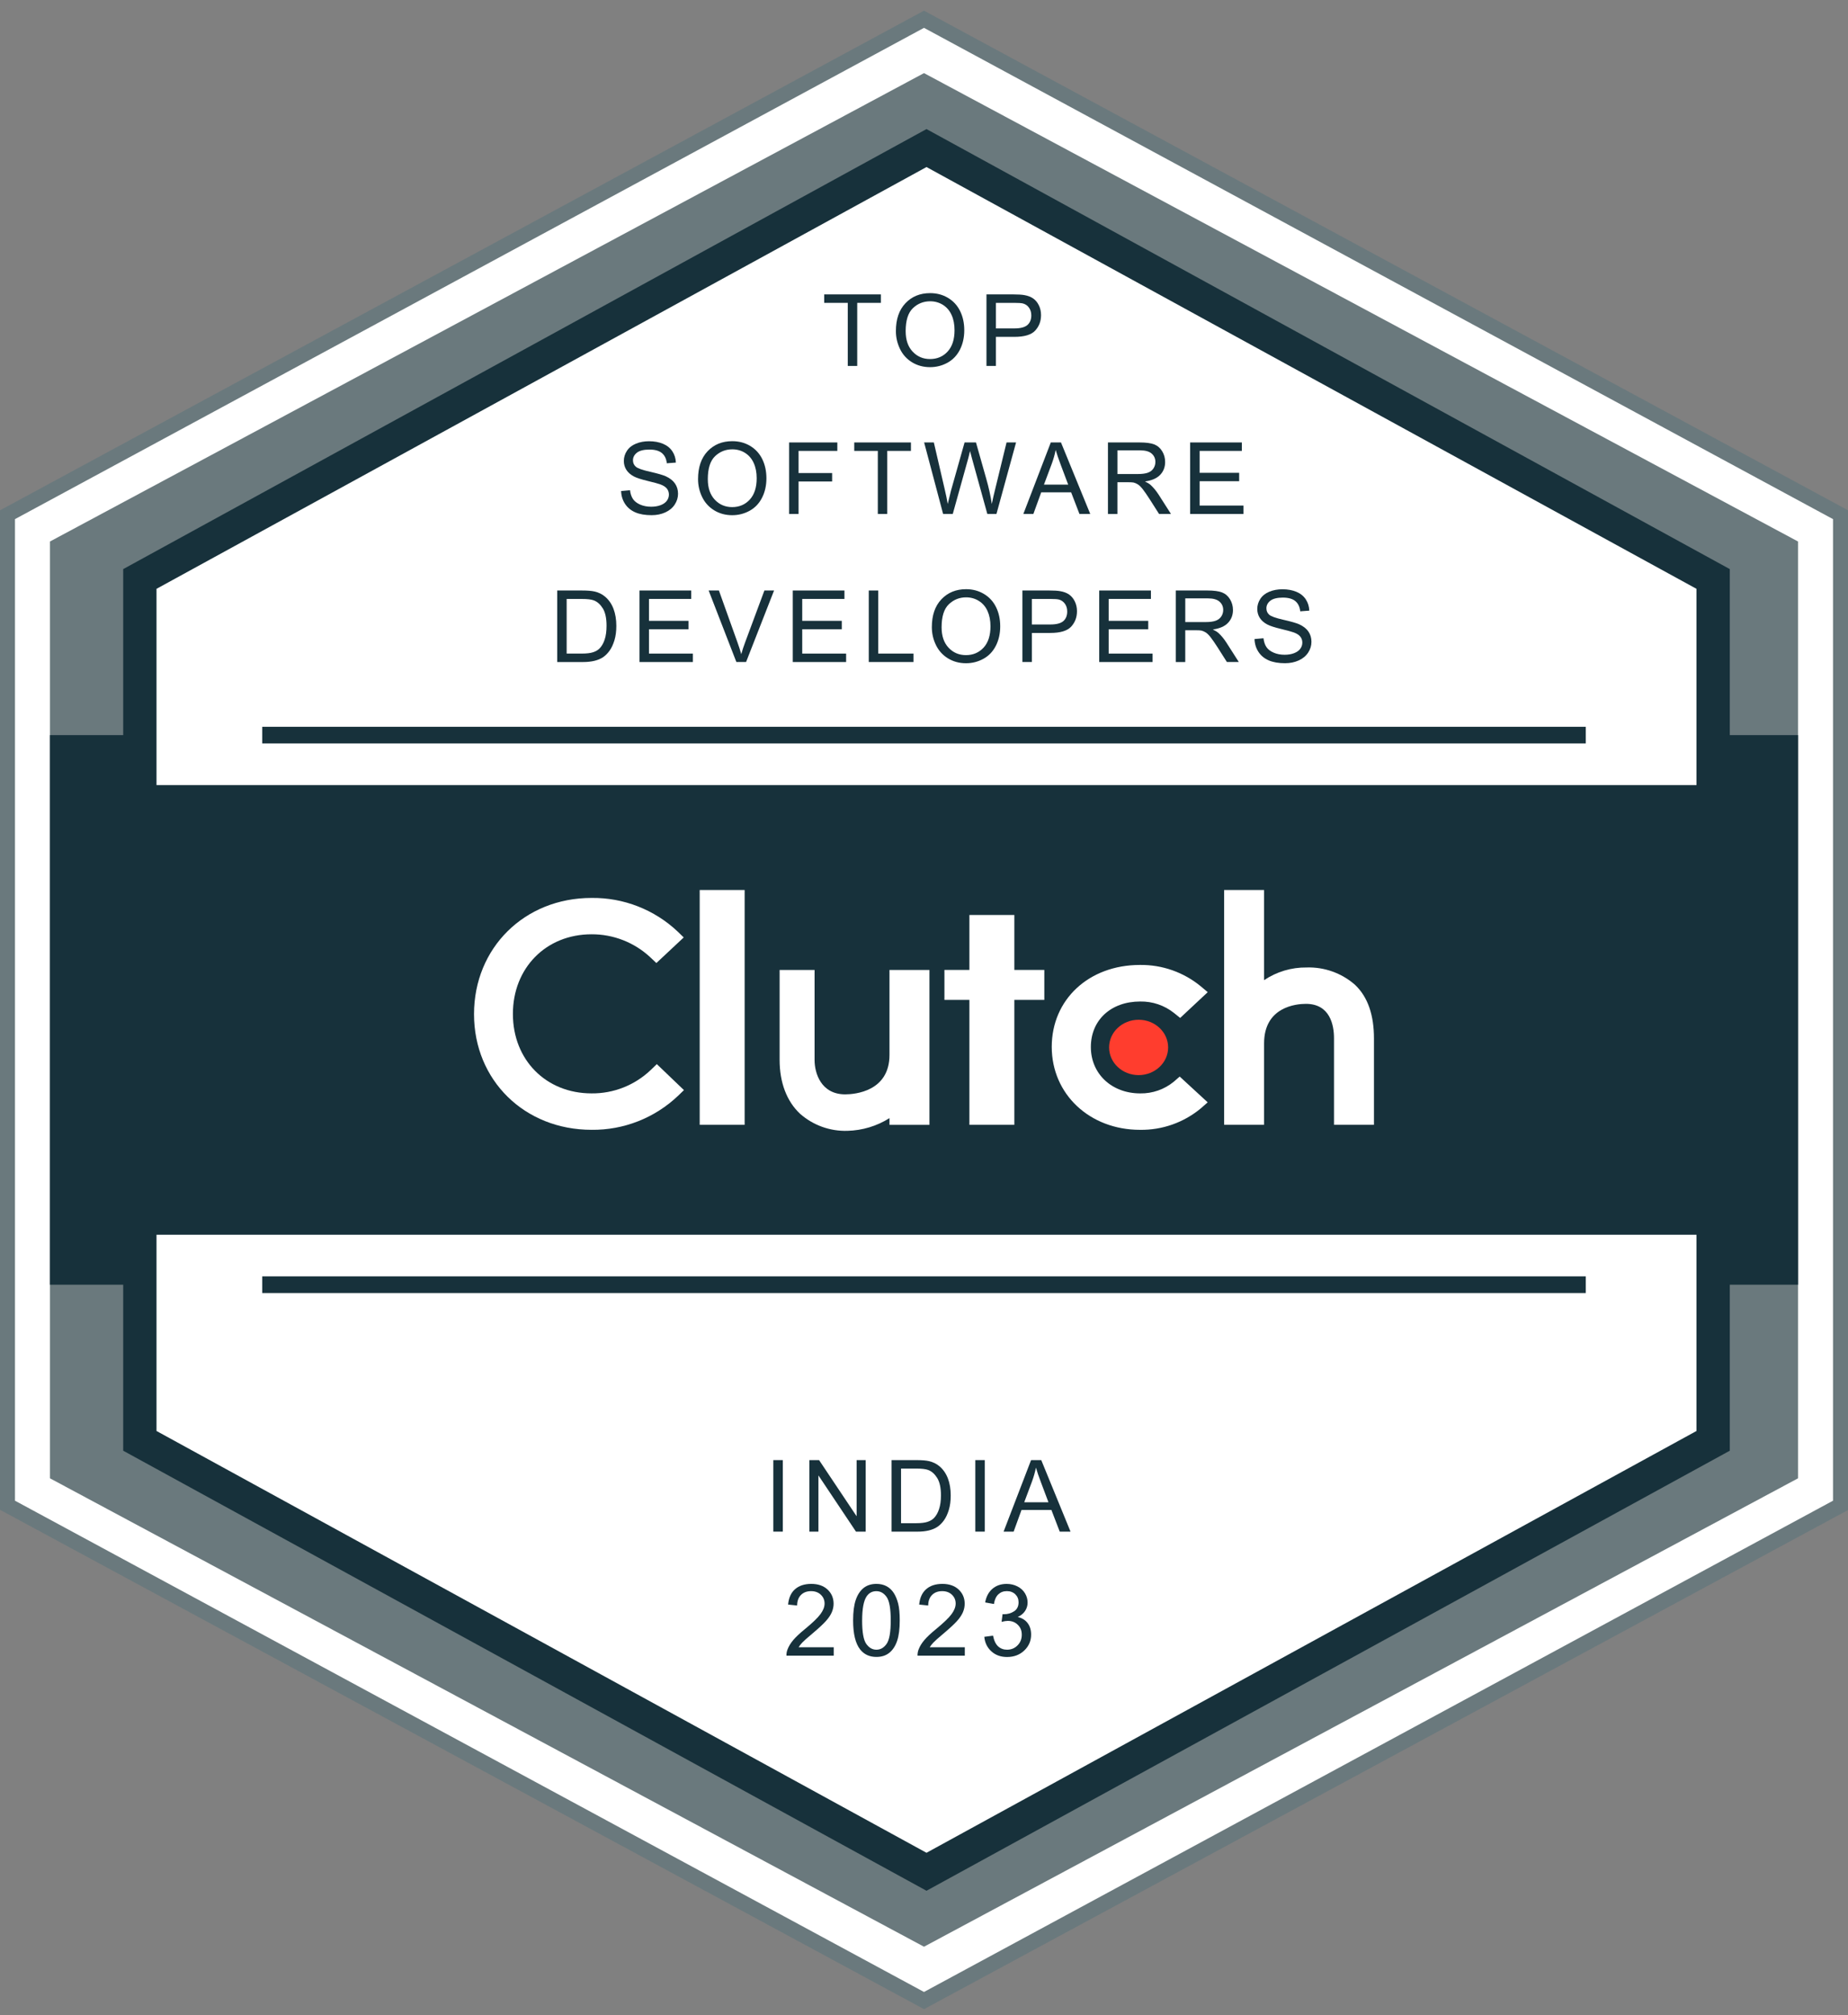 <svg width="111" height="121" viewBox="0 0 111 121" fill="none" xmlns="http://www.w3.org/2000/svg">
<rect x="0" y="0" width="111" height="121" fill="#808080" stroke="none"/>
<g clip-path="url(#clip0_2929_11635)">
<path d="M110.7 30.898V90.382L55.65 120.124L0.6 90.382V30.898L55.65 1.155L110.7 30.898Z" fill="white"/>
<path d="M55.5 120.64L55.29 120.525L0 90.654V30.64L0.237 30.514L55.5 0.64L55.71 0.754L111 30.64V90.67L55.5 120.64ZM0.9 90.109L55.5 119.607L110.1 90.109V31.171L55.5 1.672L0.9 31.171V90.109Z" fill="#6A797D"/>
<path d="M108 32.515V88.764L55.5 116.89L3 88.764V32.515L55.5 4.39L108 32.515Z" fill="#6A797D"/>
<path d="M108 44.14H3V77.14H108V44.14Z" fill="#17313B"/>
<path d="M102.9 34.764V86.515L55.65 112.39L8.4 86.515V34.764L55.65 8.89L102.9 34.764Z" fill="white" stroke="#17313B" stroke-width="2" stroke-miterlimit="10"/>
<path d="M106.5 47.14H4.5V74.14H106.5V47.14Z" fill="#17313B"/>
<path d="M15.75 77.14H95.25" stroke="#17313B" stroke-miterlimit="10"/>
<path d="M15.75 44.14H95.25" stroke="#17313B" stroke-miterlimit="10"/>
<path d="M44.727 53.44H42.027V67.539H44.727V53.44Z" fill="white"/>
<path d="M53.427 63.34C53.427 65.535 51.348 65.71 50.766 65.71C49.308 65.71 48.927 64.425 48.927 63.652V58.24H46.827V63.64C46.827 65.002 47.256 66.126 48.053 66.874C48.839 67.567 49.859 67.935 50.907 67.9C51.8 67.877 52.671 67.614 53.427 67.138V67.54H55.827V58.24H53.427V63.34Z" fill="white"/>
<path d="M60.927 54.94H58.227V58.239H56.727V60.039H58.227V67.539H60.927V60.039H62.727V58.239H60.927V54.94Z" fill="white"/>
<path d="M70.5 64.954C69.932 65.417 69.22 65.665 68.487 65.653C66.777 65.653 65.522 64.48 65.522 62.868C65.522 61.257 66.722 60.135 68.487 60.135C69.222 60.122 69.939 60.365 70.514 60.822L70.887 61.122L72.542 59.574L72.128 59.226C71.1 58.378 69.803 57.922 68.471 57.94C65.402 57.94 63.173 60.013 63.173 62.859C63.173 65.706 65.457 67.84 68.471 67.84C69.81 67.861 71.112 67.4 72.14 66.541L72.539 66.189L70.859 64.642L70.499 64.954H70.5Z" fill="white"/>
<path d="M81.369 59.115C80.569 58.423 79.538 58.057 78.48 58.092C77.571 58.081 76.681 58.346 75.927 58.854V53.44H73.527V67.539H75.927V62.65C75.927 60.454 77.856 60.276 78.438 60.276C79.895 60.276 80.127 61.563 80.127 62.337V67.539H82.527V62.349C82.527 60.987 82.179 59.865 81.369 59.115Z" fill="white"/>
<path d="M68.391 64.555C69.37 64.555 70.164 63.811 70.164 62.893C70.164 61.975 69.37 61.231 68.391 61.231C67.412 61.231 66.618 61.975 66.618 62.893C66.618 63.811 67.412 64.555 68.391 64.555Z" fill="#FF3D2E"/>
<path d="M39.066 64.266C38.112 65.168 36.844 65.666 35.531 65.652C32.795 65.652 30.807 63.642 30.807 60.882C30.807 58.122 32.795 56.099 35.531 56.099C36.837 56.093 38.097 56.585 39.053 57.474L39.425 57.825L41.067 56.289L40.707 55.938C39.31 54.617 37.453 53.893 35.531 53.916C31.502 53.916 28.472 56.916 28.472 60.894C28.472 64.872 31.514 67.839 35.531 67.839C37.46 67.862 39.322 67.13 40.721 65.803L41.081 65.455L39.452 63.895L39.066 64.267V64.266Z" fill="white"/>
<path d="M46.45 91.966V87.672H47.019V91.966H46.45Z" fill="#17313B"/>
<path d="M48.614 91.966V87.672H49.198L51.453 91.044V87.672H51.998V91.966H51.414L49.159 88.591V91.966H48.614Z" fill="#17313B"/>
<path d="M53.553 91.966V87.672H55.033C55.368 87.672 55.622 87.692 55.798 87.733C56.043 87.79 56.253 87.892 56.428 88.041C56.654 88.232 56.823 88.476 56.937 88.775C57.049 89.073 57.105 89.413 57.105 89.796C57.105 90.123 57.068 90.412 56.991 90.663C56.914 90.914 56.817 91.123 56.698 91.288C56.579 91.454 56.448 91.583 56.307 91.678C56.165 91.773 55.994 91.845 55.794 91.894C55.594 91.943 55.364 91.967 55.104 91.967H53.554L53.553 91.966ZM54.121 91.46H55.038C55.321 91.46 55.543 91.433 55.704 91.381C55.865 91.329 55.994 91.254 56.09 91.159C56.224 91.024 56.33 90.843 56.404 90.615C56.48 90.387 56.518 90.112 56.518 89.787C56.518 89.338 56.444 88.993 56.297 88.752C56.149 88.511 55.97 88.349 55.759 88.267C55.607 88.209 55.361 88.18 55.023 88.18H54.121V91.461V91.46Z" fill="#17313B"/>
<path d="M58.582 91.966V87.672H59.151V91.966H58.582Z" fill="#17313B"/>
<path d="M60.281 91.966L61.931 87.672H62.543L64.301 91.966H63.653L63.152 90.665H61.357L60.884 91.966H60.281ZM61.52 90.203H62.975L62.528 89.013C62.391 88.652 62.289 88.355 62.223 88.122C62.169 88.397 62.091 88.671 61.992 88.942L61.521 90.202L61.52 90.203Z" fill="#17313B"/>
<path d="M50.077 98.91V99.416H47.238C47.233 99.29 47.254 99.167 47.299 99.05C47.371 98.856 47.486 98.666 47.645 98.478C47.804 98.291 48.034 98.074 48.335 97.829C48.802 97.445 49.118 97.143 49.282 96.918C49.447 96.695 49.528 96.483 49.528 96.284C49.528 96.075 49.453 95.898 49.303 95.755C49.154 95.612 48.959 95.54 48.719 95.54C48.464 95.54 48.262 95.616 48.11 95.768C47.958 95.921 47.88 96.132 47.879 96.402L47.337 96.346C47.373 95.942 47.513 95.634 47.755 95.422C47.998 95.21 48.323 95.104 48.731 95.104C49.139 95.104 49.469 95.219 49.71 95.446C49.951 95.674 50.07 95.958 50.07 96.296C50.07 96.468 50.034 96.637 49.964 96.803C49.894 96.968 49.778 97.144 49.614 97.327C49.451 97.511 49.18 97.763 48.801 98.083C48.484 98.348 48.281 98.528 48.192 98.623C48.102 98.717 48.028 98.813 47.97 98.908H50.077V98.91Z" fill="#17313B"/>
<path d="M51.242 97.298C51.242 96.791 51.294 96.382 51.399 96.073C51.503 95.763 51.659 95.524 51.864 95.356C52.07 95.189 52.33 95.104 52.642 95.104C52.872 95.104 53.074 95.151 53.249 95.243C53.422 95.336 53.567 95.47 53.68 95.644C53.793 95.818 53.882 96.032 53.947 96.283C54.011 96.534 54.043 96.872 54.043 97.298C54.043 97.803 53.991 98.21 53.888 98.518C53.784 98.828 53.63 99.067 53.423 99.236C53.217 99.405 52.957 99.49 52.642 99.49C52.228 99.49 51.903 99.341 51.667 99.044C51.383 98.686 51.242 98.104 51.242 97.298ZM51.784 97.298C51.784 98.004 51.867 98.473 52.032 98.706C52.198 98.94 52.401 99.056 52.643 99.056C52.886 99.056 53.089 98.94 53.254 98.705C53.42 98.471 53.502 98.002 53.502 97.298C53.502 96.595 53.42 96.122 53.254 95.89C53.089 95.657 52.883 95.541 52.638 95.541C52.392 95.541 52.202 95.643 52.058 95.848C51.877 96.111 51.785 96.594 51.785 97.298H51.784Z" fill="#17313B"/>
<path d="M57.951 98.91V99.416H55.112C55.108 99.29 55.129 99.167 55.173 99.05C55.245 98.856 55.361 98.666 55.52 98.478C55.679 98.291 55.909 98.074 56.21 97.829C56.677 97.445 56.992 97.143 57.157 96.918C57.321 96.695 57.402 96.483 57.402 96.284C57.402 96.075 57.328 95.898 57.178 95.755C57.029 95.612 56.833 95.54 56.593 95.54C56.339 95.54 56.137 95.616 55.984 95.768C55.832 95.921 55.754 96.132 55.753 96.402L55.211 96.346C55.248 95.942 55.388 95.634 55.63 95.422C55.872 95.21 56.198 95.104 56.605 95.104C57.013 95.104 57.343 95.219 57.584 95.446C57.825 95.674 57.944 95.958 57.944 96.296C57.944 96.468 57.909 96.637 57.839 96.803C57.769 96.968 57.652 97.144 57.489 97.327C57.325 97.511 57.054 97.763 56.675 98.083C56.359 98.348 56.156 98.528 56.067 98.623C55.977 98.717 55.902 98.813 55.844 98.908H57.951V98.91Z" fill="#17313B"/>
<path d="M59.119 98.283L59.646 98.213C59.706 98.512 59.81 98.727 59.955 98.858C60.101 98.99 60.278 99.056 60.487 99.056C60.735 99.056 60.945 98.971 61.116 98.798C61.288 98.626 61.373 98.414 61.373 98.159C61.373 97.905 61.294 97.717 61.135 97.561C60.976 97.404 60.776 97.325 60.532 97.325C60.432 97.325 60.309 97.345 60.16 97.384L60.219 96.921C60.254 96.925 60.282 96.926 60.303 96.926C60.528 96.926 60.73 96.867 60.91 96.751C61.09 96.634 61.18 96.453 61.18 96.208C61.18 96.015 61.114 95.855 60.983 95.728C60.852 95.602 60.683 95.538 60.476 95.538C60.27 95.538 60.101 95.603 59.964 95.732C59.828 95.861 59.74 96.054 59.701 96.312L59.173 96.218C59.237 95.865 59.384 95.591 59.613 95.396C59.842 95.202 60.125 95.105 60.465 95.105C60.7 95.105 60.915 95.155 61.113 95.256C61.311 95.357 61.461 95.494 61.565 95.668C61.67 95.843 61.722 96.027 61.722 96.222C61.722 96.416 61.672 96.576 61.573 96.728C61.474 96.88 61.326 97.002 61.131 97.092C61.384 97.15 61.582 97.272 61.723 97.456C61.864 97.641 61.934 97.872 61.934 98.149C61.934 98.525 61.797 98.843 61.524 99.103C61.251 99.364 60.905 99.494 60.487 99.494C60.111 99.494 59.797 99.382 59.549 99.157C59.3 98.933 59.157 98.642 59.122 98.284L59.119 98.283Z" fill="#17313B"/>
<path d="M50.921 21.973V18.185H49.506V17.678H52.91V18.185H51.489V21.973H50.92H50.921Z" fill="#17313B"/>
<path d="M53.812 19.881C53.812 19.167 54.003 18.61 54.387 18.206C54.769 17.803 55.263 17.601 55.869 17.601C56.266 17.601 56.623 17.695 56.941 17.885C57.259 18.075 57.502 18.338 57.669 18.677C57.836 19.016 57.919 19.401 57.919 19.831C57.919 20.261 57.831 20.656 57.656 21C57.48 21.343 57.231 21.604 56.909 21.781C56.587 21.957 56.239 22.046 55.866 22.046C55.461 22.046 55.1 21.948 54.781 21.753C54.462 21.557 54.221 21.291 54.058 20.953C53.895 20.615 53.812 20.257 53.812 19.881ZM54.399 19.89C54.399 20.407 54.538 20.815 54.817 21.113C55.096 21.411 55.444 21.559 55.864 21.559C56.285 21.559 56.645 21.41 56.92 21.108C57.196 20.807 57.334 20.381 57.334 19.828C57.334 19.478 57.276 19.174 57.157 18.913C57.039 18.652 56.866 18.45 56.638 18.306C56.41 18.163 56.154 18.091 55.872 18.091C55.47 18.091 55.123 18.228 54.833 18.505C54.543 18.782 54.398 19.243 54.398 19.89H54.399Z" fill="#17313B"/>
<path d="M59.252 21.973V17.678H60.872C61.158 17.678 61.376 17.692 61.526 17.719C61.737 17.755 61.913 17.822 62.056 17.92C62.198 18.019 62.313 18.157 62.4 18.335C62.487 18.513 62.53 18.708 62.53 18.92C62.53 19.286 62.413 19.595 62.181 19.848C61.949 20.102 61.529 20.227 60.921 20.227H59.82V21.973H59.251H59.252ZM59.821 19.719H60.931C61.298 19.719 61.559 19.65 61.713 19.514C61.868 19.377 61.945 19.185 61.945 18.937C61.945 18.757 61.899 18.604 61.808 18.476C61.717 18.348 61.598 18.264 61.449 18.223C61.353 18.197 61.177 18.185 60.919 18.185H59.82V19.72L59.821 19.719Z" fill="#17313B"/>
<path d="M37.306 29.482L37.842 29.435C37.868 29.65 37.927 29.826 38.02 29.964C38.112 30.102 38.257 30.213 38.452 30.299C38.648 30.384 38.868 30.426 39.111 30.426C39.328 30.426 39.519 30.394 39.686 30.33C39.852 30.265 39.976 30.176 40.057 30.064C40.138 29.952 40.178 29.83 40.178 29.696C40.178 29.563 40.139 29.444 40.061 29.343C39.983 29.243 39.855 29.157 39.675 29.09C39.559 29.045 39.305 28.975 38.91 28.88C38.516 28.785 38.239 28.695 38.081 28.612C37.876 28.504 37.723 28.371 37.622 28.212C37.521 28.053 37.471 27.874 37.471 27.677C37.471 27.461 37.532 27.259 37.656 27.07C37.779 26.881 37.958 26.739 38.195 26.641C38.431 26.543 38.693 26.494 38.982 26.494C39.301 26.494 39.581 26.545 39.825 26.648C40.068 26.75 40.255 26.901 40.386 27.1C40.517 27.299 40.587 27.524 40.597 27.776L40.052 27.817C40.023 27.546 39.923 27.341 39.755 27.202C39.586 27.063 39.336 26.994 39.006 26.994C38.676 26.994 38.411 27.058 38.255 27.183C38.097 27.309 38.019 27.461 38.019 27.639C38.019 27.793 38.075 27.92 38.186 28.02C38.295 28.12 38.581 28.222 39.042 28.326C39.505 28.431 39.821 28.522 39.993 28.6C40.243 28.715 40.428 28.861 40.547 29.038C40.666 29.214 40.726 29.418 40.726 29.649C40.726 29.88 40.66 30.092 40.529 30.294C40.398 30.496 40.21 30.653 39.965 30.765C39.719 30.878 39.443 30.934 39.137 30.934C38.748 30.934 38.422 30.878 38.16 30.764C37.898 30.651 37.691 30.481 37.542 30.253C37.393 30.025 37.315 29.769 37.307 29.481L37.306 29.482Z" fill="#17313B"/>
<path d="M41.928 28.77C41.928 28.056 42.119 27.499 42.502 27.095C42.885 26.692 43.379 26.49 43.985 26.49C44.381 26.49 44.739 26.584 45.057 26.774C45.375 26.964 45.618 27.227 45.785 27.566C45.951 27.905 46.035 28.29 46.035 28.72C46.035 29.15 45.947 29.545 45.771 29.889C45.596 30.232 45.347 30.493 45.025 30.67C44.702 30.846 44.355 30.935 43.981 30.935C43.577 30.935 43.216 30.837 42.897 30.642C42.578 30.446 42.337 30.18 42.173 29.842C42.01 29.504 41.928 29.146 41.928 28.77ZM42.515 28.779C42.515 29.296 42.654 29.704 42.932 30.002C43.211 30.3 43.56 30.449 43.98 30.449C44.4 30.449 44.76 30.299 45.036 29.997C45.311 29.696 45.45 29.27 45.45 28.718C45.45 28.367 45.391 28.063 45.272 27.802C45.155 27.541 44.981 27.339 44.754 27.195C44.526 27.052 44.27 26.98 43.988 26.98C43.586 26.98 43.239 27.117 42.949 27.394C42.659 27.671 42.514 28.132 42.514 28.779H42.515Z" fill="#17313B"/>
<path d="M47.397 30.862V26.567H50.294V27.074H47.966V28.404H49.981V28.911H47.966V30.862H47.397Z" fill="#17313B"/>
<path d="M52.726 30.862V27.074H51.31V26.567H54.715V27.074H53.293V30.862H52.724H52.726Z" fill="#17313B"/>
<path d="M56.648 30.862L55.508 26.567H56.091L56.745 29.383C56.815 29.677 56.876 29.971 56.926 30.262C57.035 29.803 57.099 29.539 57.119 29.468L57.937 26.567H58.622L59.238 28.741C59.392 29.28 59.503 29.786 59.572 30.261C59.627 29.99 59.698 29.677 59.786 29.326L60.459 26.566H61.03L59.852 30.861H59.304L58.399 27.589C58.322 27.315 58.278 27.148 58.264 27.084C58.219 27.282 58.178 27.45 58.139 27.589L57.228 30.861H56.648V30.862Z" fill="#17313B"/>
<path d="M61.467 30.862L63.116 26.567H63.728L65.486 30.862H64.838L64.337 29.561H62.541L62.069 30.862H61.466H61.467ZM62.706 29.099H64.161L63.713 27.909C63.577 27.547 63.476 27.251 63.409 27.017C63.355 27.293 63.277 27.566 63.178 27.837L62.706 29.097V29.099Z" fill="#17313B"/>
<path d="M66.549 30.862V26.567H68.454C68.836 26.567 69.127 26.606 69.327 26.683C69.526 26.761 69.686 26.896 69.805 27.092C69.924 27.287 69.984 27.503 69.984 27.74C69.984 28.044 69.885 28.301 69.688 28.51C69.49 28.718 69.186 28.852 68.773 28.909C68.924 28.981 69.038 29.052 69.116 29.122C69.281 29.274 69.439 29.464 69.588 29.693L70.335 30.862H69.62L69.051 29.968C68.886 29.711 68.748 29.513 68.641 29.376C68.534 29.24 68.438 29.144 68.352 29.09C68.267 29.035 68.181 28.997 68.094 28.975C68.029 28.962 67.924 28.955 67.777 28.955H67.118V30.863H66.549V30.862ZM67.118 28.463H68.34C68.6 28.463 68.803 28.436 68.949 28.382C69.096 28.328 69.207 28.242 69.284 28.124C69.36 28.006 69.398 27.877 69.398 27.738C69.398 27.535 69.325 27.369 69.177 27.237C69.029 27.106 68.797 27.041 68.478 27.041H67.119V28.462L67.118 28.463Z" fill="#17313B"/>
<path d="M71.486 30.862V26.567H74.591V27.074H72.055V28.39H74.43V28.894H72.055V30.356H74.691V30.863H71.486V30.862Z" fill="#17313B"/>
<path d="M33.468 39.751V35.456H34.948C35.282 35.456 35.537 35.476 35.712 35.517C35.958 35.574 36.168 35.676 36.342 35.825C36.569 36.016 36.738 36.261 36.851 36.559C36.963 36.857 37.02 37.197 37.02 37.581C37.02 37.907 36.982 38.196 36.906 38.447C36.829 38.698 36.732 38.907 36.612 39.073C36.492 39.238 36.362 39.367 36.221 39.463C36.079 39.557 35.909 39.629 35.709 39.678C35.509 39.727 35.279 39.752 35.019 39.752H33.469L33.468 39.751ZM34.037 39.244H34.953C35.237 39.244 35.459 39.217 35.62 39.165C35.781 39.113 35.91 39.038 36.006 38.943C36.14 38.808 36.246 38.627 36.32 38.399C36.396 38.172 36.432 37.896 36.432 37.572C36.432 37.123 36.359 36.777 36.211 36.536C36.063 36.295 35.884 36.133 35.673 36.052C35.521 35.993 35.276 35.964 34.938 35.964H34.036V39.245L34.037 39.244Z" fill="#17313B"/>
<path d="M38.412 39.751V35.456H41.518V35.963H38.981V37.278H41.357V37.783H38.981V39.245H41.618V39.752H38.412V39.751Z" fill="#17313B"/>
<path d="M44.23 39.751L42.565 35.456H43.181L44.298 38.576C44.388 38.826 44.463 39.06 44.523 39.279C44.59 39.045 44.666 38.81 44.754 38.576L45.914 35.456H46.494L44.813 39.751H44.23Z" fill="#17313B"/>
<path d="M47.617 39.751V35.456H50.722V35.963H48.186V37.278H50.561V37.783H48.186V39.245H50.822V39.752H47.617V39.751Z" fill="#17313B"/>
<path d="M52.183 39.751V35.456H52.752V39.244H54.868V39.751H52.184H52.183Z" fill="#17313B"/>
<path d="M55.971 37.658C55.971 36.945 56.162 36.387 56.546 35.984C56.929 35.581 57.422 35.378 58.028 35.378C58.425 35.378 58.782 35.473 59.1 35.663C59.418 35.853 59.661 36.116 59.828 36.455C59.995 36.794 60.078 37.178 60.078 37.608C60.078 38.038 59.99 38.434 59.815 38.777C59.639 39.121 59.39 39.382 59.068 39.558C58.746 39.735 58.398 39.824 58.025 39.824C57.62 39.824 57.259 39.726 56.94 39.531C56.621 39.335 56.38 39.068 56.217 38.731C56.053 38.393 55.971 38.035 55.971 37.658ZM56.557 37.667C56.557 38.185 56.696 38.593 56.974 38.891C57.253 39.188 57.602 39.337 58.022 39.337C58.442 39.337 58.802 39.187 59.079 38.886C59.356 38.585 59.493 38.158 59.493 37.606C59.493 37.256 59.434 36.952 59.317 36.691C59.199 36.429 59.026 36.227 58.798 36.084C58.57 35.941 58.315 35.868 58.031 35.868C57.629 35.868 57.282 36.006 56.992 36.283C56.702 36.559 56.557 37.021 56.557 37.667Z" fill="#17313B"/>
<path d="M61.411 39.751V35.456H63.031C63.317 35.456 63.534 35.469 63.684 35.497C63.895 35.533 64.072 35.599 64.214 35.698C64.357 35.797 64.472 35.935 64.559 36.113C64.645 36.291 64.689 36.486 64.689 36.698C64.689 37.064 64.572 37.373 64.34 37.626C64.108 37.879 63.688 38.005 63.08 38.005H61.979V39.751H61.41H61.411ZM61.979 37.497H63.089C63.456 37.497 63.717 37.428 63.871 37.292C64.025 37.155 64.102 36.963 64.102 36.715C64.102 36.535 64.057 36.382 63.965 36.254C63.874 36.126 63.755 36.042 63.607 36.001C63.511 35.975 63.334 35.963 63.077 35.963H61.978V37.498L61.979 37.497Z" fill="#17313B"/>
<path d="M66.024 39.751V35.456H69.13V35.963H66.593V37.278H68.969V37.783H66.593V39.245H69.23V39.752H66.024V39.751Z" fill="#17313B"/>
<path d="M70.623 39.751V35.456H72.528C72.911 35.456 73.201 35.495 73.401 35.572C73.6 35.649 73.76 35.785 73.879 35.98C73.998 36.176 74.058 36.392 74.058 36.628C74.058 36.933 73.959 37.189 73.762 37.398C73.566 37.607 73.26 37.74 72.848 37.797C72.998 37.869 73.112 37.941 73.19 38.011C73.356 38.163 73.513 38.353 73.662 38.582L74.409 39.751H73.694L73.126 38.857C72.96 38.599 72.823 38.402 72.716 38.265C72.608 38.128 72.512 38.033 72.427 37.978C72.341 37.924 72.255 37.886 72.168 37.864C72.103 37.85 71.998 37.844 71.851 37.844H71.192V39.752H70.623V39.751ZM71.192 37.352H72.414C72.674 37.352 72.878 37.325 73.023 37.27C73.17 37.217 73.281 37.13 73.358 37.013C73.434 36.895 73.472 36.766 73.472 36.627C73.472 36.424 73.399 36.257 73.251 36.126C73.103 35.995 72.871 35.929 72.552 35.929H71.193V37.35L71.192 37.352Z" fill="#17313B"/>
<path d="M75.354 38.371L75.891 38.324C75.917 38.538 75.975 38.715 76.068 38.853C76.16 38.991 76.304 39.102 76.5 39.187C76.695 39.273 76.914 39.315 77.159 39.315C77.376 39.315 77.567 39.283 77.733 39.218C77.899 39.154 78.023 39.065 78.103 38.953C78.184 38.841 78.224 38.718 78.224 38.585C78.224 38.452 78.186 38.333 78.108 38.232C78.03 38.132 77.901 38.046 77.721 37.978C77.606 37.934 77.351 37.864 76.957 37.768C76.562 37.674 76.285 37.584 76.128 37.501C75.922 37.393 75.77 37.26 75.669 37.101C75.568 36.942 75.518 36.763 75.518 36.566C75.518 36.349 75.579 36.147 75.702 35.958C75.826 35.77 76.004 35.627 76.241 35.529C76.478 35.432 76.74 35.383 77.029 35.383C77.347 35.383 77.628 35.434 77.871 35.536C78.114 35.638 78.301 35.789 78.432 35.988C78.563 36.187 78.633 36.413 78.643 36.665L78.099 36.706C78.07 36.435 77.97 36.23 77.801 36.091C77.632 35.952 77.382 35.883 77.052 35.883C76.722 35.883 76.458 35.946 76.301 36.072C76.143 36.197 76.066 36.349 76.066 36.527C76.066 36.682 76.121 36.808 76.232 36.908C76.341 37.008 76.627 37.111 77.089 37.215C77.551 37.319 77.868 37.411 78.04 37.488C78.29 37.604 78.474 37.749 78.593 37.926C78.712 38.103 78.772 38.306 78.772 38.537C78.772 38.768 78.707 38.981 78.576 39.183C78.444 39.385 78.257 39.542 78.011 39.654C77.766 39.766 77.49 39.823 77.183 39.823C76.794 39.823 76.469 39.766 76.207 39.653C75.944 39.539 75.738 39.37 75.589 39.142C75.44 38.914 75.361 38.657 75.353 38.37L75.354 38.371Z" fill="#17313B"/>
</g>
<defs>
<clipPath id="clip0_2929_11635">
<rect width="111" height="120" fill="white" transform="translate(0 0.64)"/>
</clipPath>
</defs>
</svg>
